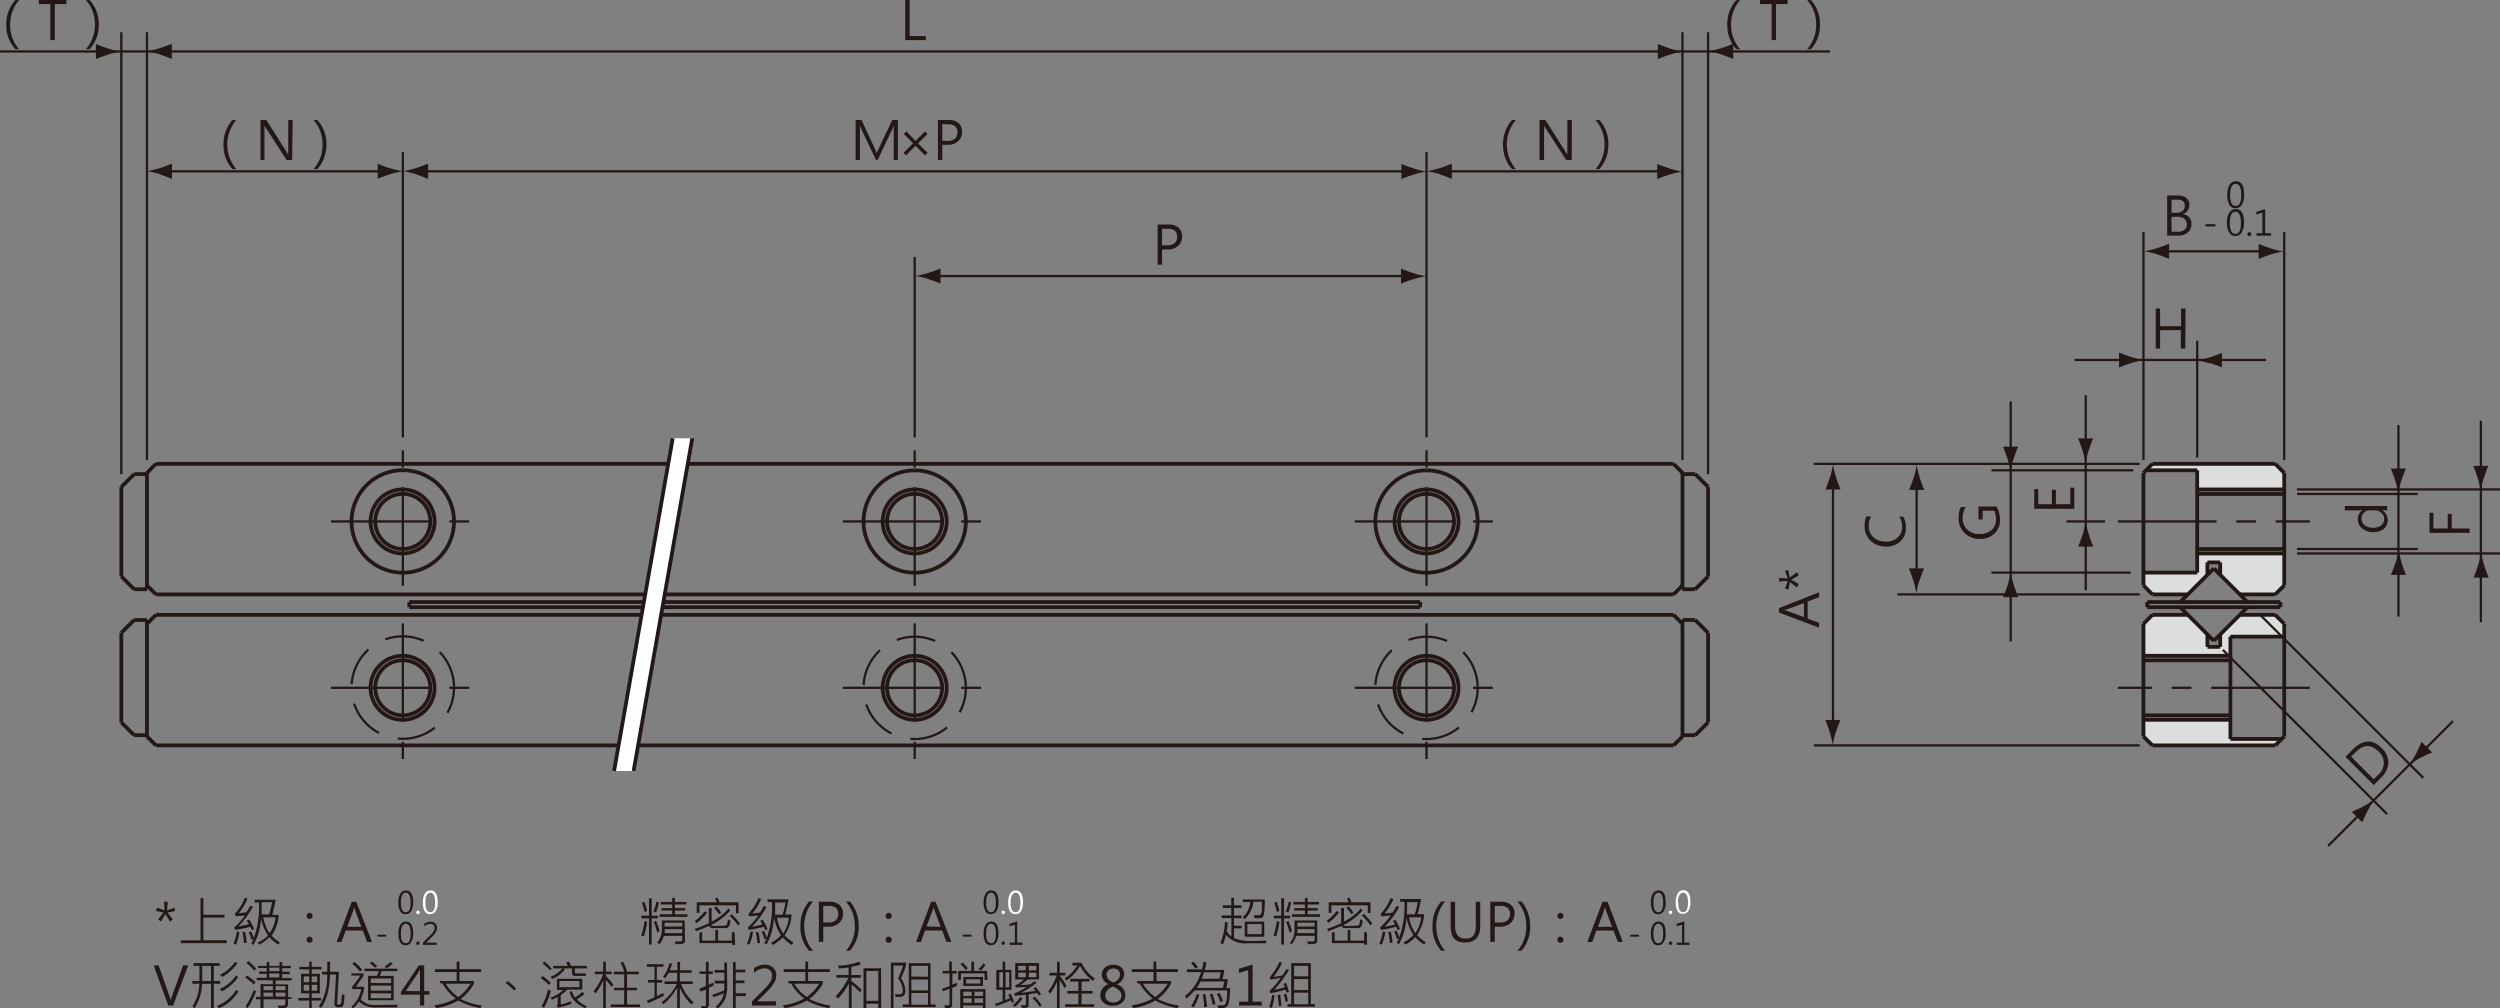 <svg xmlns="http://www.w3.org/2000/svg" xmlns:xlink="http://www.w3.org/1999/xlink" viewBox="0 0 330.33 133.25">
  <rect x="0" y="0" width="330.33" height="133.25" fill="#808080" stroke="none"/>
  <defs>
    <style>
      .cls-1, .cls-5, .cls-6, .cls-7, .cls-8 {
        fill: none;
      }

      .cls-2 {
        clip-path: url(#clip-path);
      }

      .cls-3 {
        fill: #dcdddd;
      }

      .cls-4 {
        fill: #231815;
      }

      .cls-5, .cls-6, .cls-7, .cls-8 {
        stroke: #231815;
      }

      .cls-5, .cls-7, .cls-8 {
        stroke-width: 0.3px;
      }

      .cls-6 {
        stroke-width: 0.5px;
      }

      .cls-7 {
        stroke-dasharray: 5.21 2.61;
      }

      .cls-8 {
        stroke-dasharray: 13.03 2.61 2.61 2.61;
      }

      .cls-9 {
        fill: #fff;
      }
    </style>
    <clipPath id="clip-path" transform="translate(-5.58 -4.38)">
      <rect class="cls-1" width="337.51" height="134.72"/>
    </clipPath>
  </defs>
  <title>資產 1</title>
  <g id="圖層_2" data-name="圖層 2">
    <g id="圖層_1-2" data-name="圖層 1">
      <g class="cls-2">
        <polygon class="cls-3" points="284.4 61.29 283.55 62.14 290.32 62.14 290.32 64.67 301.82 64.67 301.82 62.48 300.63 61.29 284.4 61.29"/>
        <polygon class="cls-3" points="283.23 75.67 283.22 77.36 284.4 78.54 289.09 78.54 291.67 75.95 291.67 74.31 293.36 74.31 293.36 75.95 295.94 78.54 300.63 78.54 301.82 77.36 301.82 73.13 290.32 73.13 290.32 75.66 283.23 75.67"/>
        <polygon class="cls-3" points="300.63 98.49 301.48 97.64 294.72 97.64 294.72 95.11 283.22 95.11 283.22 97.31 284.4 98.49 300.63 98.49"/>
        <polygon class="cls-3" points="301.8 84.11 301.82 82.43 300.63 81.24 295.95 81.24 293.36 83.83 293.36 85.47 291.67 85.47 291.67 83.83 289.09 81.24 284.4 81.24 283.22 82.43 283.22 86.65 294.72 86.65 294.72 84.12 301.8 84.11"/>
      </g>
      <g class="cls-2">
        <path class="cls-4" d="M319.23,108.12l-3.74-3.74,1-1c1.32-1.31,2.58-1.36,3.8-.15a2.7,2.7,0,0,1,.87,1.93,2.9,2.9,0,0,1-1,2Zm-3-3.78,3,3,.57-.57a2.19,2.19,0,0,0,.76-1.56,2.08,2.08,0,0,0-.71-1.54q-1.45-1.47-3,.09Z" transform="translate(-5.58 -4.38)"/>
        <line class="cls-5" x1="298.49" y1="81.09" x2="320.19" y2="102.78"/>
        <line class="cls-5" x1="293.71" y1="85.87" x2="315.41" y2="107.57"/>
        <line class="cls-5" x1="324.12" y1="95.28" x2="307.61" y2="111.78"/>
        <path class="cls-4" d="M325.4,104.52c.6-.32,1-.49,1.55-.72l-1.41-1.4a16.55,16.55,0,0,1-.71,1.54,11.41,11.41,0,0,1-.94,1.52,11.19,11.19,0,0,1,1.51-.94" transform="translate(-5.58 -4.38)"/>
        <path class="cls-4" d="M317.86,110.92a17.05,17.05,0,0,1-1.55.72l1.41,1.4a14.43,14.43,0,0,1,.71-1.54,12.57,12.57,0,0,1,.94-1.52,11.19,11.19,0,0,1-1.51.94" transform="translate(-5.58 -4.38)"/>
      </g>
      <g class="cls-2">
        <path class="cls-4" d="M321,71.24v.57h-.65a1.54,1.54,0,0,1,.22,2.45,2.11,2.11,0,0,1-1.38.42,2.25,2.25,0,0,1-1.49-.47,1.57,1.57,0,0,1-.57-1.26,1.22,1.22,0,0,1,.61-1.14h-2.34v-.57Zm-2.28.57a1.09,1.09,0,0,0-.79.31,1.13,1.13,0,0,0,.1,1.67,1.85,1.85,0,0,0,1.13.32,1.62,1.62,0,0,0,1.05-.31,1,1,0,0,0,.39-.83,1,1,0,0,0-.37-.83,1.35,1.35,0,0,0-.94-.33Z" transform="translate(-5.58 -4.38)"/>
        <line class="cls-5" x1="303.51" y1="65.27" x2="319.45" y2="65.27"/>
        <line class="cls-5" x1="303.51" y1="72.54" x2="319.45" y2="72.54"/>
        <line class="cls-5" x1="316.91" y1="81.47" x2="316.91" y2="56.17"/>
        <path class="cls-4" d="M322.09,78.75c-.2.65-.38,1.07-.59,1.59h2a16.83,16.83,0,0,1-.58-1.59,11.74,11.74,0,0,1-.41-1.74,11.49,11.49,0,0,1-.4,1.74" transform="translate(-5.58 -4.38)"/>
        <path class="cls-4" d="M322.89,67.88c.2-.65.38-1.07.59-1.59h-2c.08.19.38.94.58,1.59a11.74,11.74,0,0,1,.41,1.74,11.49,11.49,0,0,1,.4-1.74" transform="translate(-5.58 -4.38)"/>
        <path class="cls-4" d="M327.11,72.13v2.08H329V72.28h.53v1.93h2.36v.58h-5.29V72.13Z" transform="translate(-5.58 -4.38)"/>
        <line class="cls-5" x1="303.51" y1="64.67" x2="330.33" y2="64.67"/>
        <line class="cls-5" x1="303.51" y1="73.13" x2="330.33" y2="73.13"/>
        <line class="cls-5" x1="327.8" y1="82.22" x2="327.8" y2="55.58"/>
        <path class="cls-4" d="M333,79.1c-.19.65-.38,1.08-.58,1.6h2a16.6,16.6,0,0,1-.59-1.6,11.15,11.15,0,0,1-.4-1.73A11.38,11.38,0,0,1,333,79.1" transform="translate(-5.58 -4.38)"/>
        <path class="cls-4" d="M333.78,67.54a16.06,16.06,0,0,1,.59-1.6h-2a16.6,16.6,0,0,1,.59,1.6,11.23,11.23,0,0,1,.4,1.74,11.46,11.46,0,0,1,.41-1.74" transform="translate(-5.58 -4.38)"/>
        <line class="cls-5" x1="301.82" y1="60.79" x2="301.82" y2="30.67"/>
        <line class="cls-5" x1="283.22" y1="60.79" x2="283.22" y2="30.67"/>
        <line class="cls-5" x1="285.95" y1="33.21" x2="299.11" y2="33.21"/>
        <path class="cls-4" d="M305.62,37.19a15.18,15.18,0,0,1-1.6-.59v2a16.6,16.6,0,0,1,1.6-.59,11.15,11.15,0,0,1,1.73-.4,11.38,11.38,0,0,1-1.73-.41" transform="translate(-5.58 -4.38)"/>
        <path class="cls-4" d="M290.6,38c.65.19,1.07.38,1.59.58v-2a15.18,15.18,0,0,1-1.59.59,11.49,11.49,0,0,1-1.74.4,13.18,13.18,0,0,1,1.74.41" transform="translate(-5.58 -4.38)"/>
        <path class="cls-4" d="M294.33,50.44h-.59V48H291v2.43h-.58V45.15H291v2.33h2.77V45.15h.59Z" transform="translate(-5.58 -4.38)"/>
        <line class="cls-5" x1="290.32" y1="60.45" x2="290.32" y2="45.02"/>
        <line class="cls-5" x1="274.12" y1="47.56" x2="299.41" y2="47.56"/>
        <path class="cls-4" d="M287.16,51.54a15,15,0,0,1-1.59-.59v2a16.13,16.13,0,0,1,1.59-.59,11.49,11.49,0,0,1,1.74-.4,13.18,13.18,0,0,1-1.74-.41" transform="translate(-5.58 -4.38)"/>
        <path class="cls-4" d="M297.58,52.35a15,15,0,0,1,1.59.58V51a15.18,15.18,0,0,1-1.59.59,11.49,11.49,0,0,1-1.74.4,11.74,11.74,0,0,1,1.74.41" transform="translate(-5.58 -4.38)"/>
        <path class="cls-4" d="M257.09,72.67a3,3,0,0,1,.32,1.46,2.32,2.32,0,0,1-.74,1.79,2.65,2.65,0,0,1-1.9.68,2.92,2.92,0,0,1-2-.74,2.54,2.54,0,0,1-.81-2,3.16,3.16,0,0,1,.22-1.24h.63a2.55,2.55,0,0,0-.31,1.25,1.93,1.93,0,0,0,.63,1.51,2.42,2.42,0,0,0,1.64.56,2.24,2.24,0,0,0,1.54-.52,1.8,1.8,0,0,0,.6-1.42,2.58,2.58,0,0,0-.36-1.38Z" transform="translate(-5.58 -4.38)"/>
        <line class="cls-5" x1="282.71" y1="78.54" x2="250.71" y2="78.54"/>
        <line class="cls-5" x1="253.25" y1="75.77" x2="253.25" y2="64.07"/>
        <path class="cls-4" d="M258.42,67.52c-.2.65-.38,1.08-.59,1.6h2c-.08-.19-.39-1-.58-1.6a11.46,11.46,0,0,1-.41-1.74,11.23,11.23,0,0,1-.4,1.74" transform="translate(-5.58 -4.38)"/>
        <path class="cls-4" d="M259.22,81.08c.2-.65.38-1.08.59-1.6h-2c.08.19.38,1,.58,1.6a11.46,11.46,0,0,1,.41,1.74,11.23,11.23,0,0,1,.4-1.74" transform="translate(-5.58 -4.38)"/>
        <path class="cls-4" d="M279.66,68.83v2.78h-5.29V69h.53V71h1.8V69.1h.53V71h1.9v-2.2Z" transform="translate(-5.58 -4.38)"/>
        <line class="cls-5" x1="278.14" y1="68.9" x2="273.05" y2="68.9"/>
        <line class="cls-5" x1="275.59" y1="78" x2="275.59" y2="52.2"/>
        <path class="cls-4" d="M280.76,75c-.2.65-.38,1.07-.59,1.6h2a16.6,16.6,0,0,1-.59-1.6,11.49,11.49,0,0,1-.4-1.74,13.18,13.18,0,0,1-.41,1.74" transform="translate(-5.58 -4.38)"/>
        <path class="cls-4" d="M281.57,63.9a13.24,13.24,0,0,1,.59-1.6h-2a14.75,14.75,0,0,1,.58,1.6,11.46,11.46,0,0,1,.41,1.74,11.46,11.46,0,0,1,.41-1.74" transform="translate(-5.58 -4.38)"/>
        <path class="cls-4" d="M269.39,71.31a3.53,3.53,0,0,1,.45,1.77,2.38,2.38,0,0,1-.74,1.81,2.66,2.66,0,0,1-1.93.7,2.77,2.77,0,0,1-2-.77,2.62,2.62,0,0,1-.79-2,3.23,3.23,0,0,1,.28-1.45h.66a2.76,2.76,0,0,0-.41,1.52,1.92,1.92,0,0,0,.62,1.47,2.24,2.24,0,0,0,1.61.58,2.3,2.3,0,0,0,1.59-.53,1.87,1.87,0,0,0,.59-1.46,2.2,2.2,0,0,0-.26-1.09h-1.51v1.16H267V71.31Z" transform="translate(-5.58 -4.38)"/>
        <line class="cls-5" x1="281.87" y1="62.14" x2="263.14" y2="62.14"/>
        <line class="cls-5" x1="281.53" y1="75.66" x2="263.14" y2="75.66"/>
        <line class="cls-5" x1="265.68" y1="84.76" x2="265.68" y2="53.04"/>
        <path class="cls-4" d="M270.85,81.68c-.2.65-.38,1.08-.59,1.6h2a16.6,16.6,0,0,1-.59-1.6,11.38,11.38,0,0,1-.41-1.73,11.15,11.15,0,0,1-.4,1.73" transform="translate(-5.58 -4.38)"/>
        <path class="cls-4" d="M271.65,65c.2-.65.38-1.07.59-1.6h-2a16.6,16.6,0,0,1,.59,1.6,11.46,11.46,0,0,1,.41,1.74,11.23,11.23,0,0,1,.4-1.74" transform="translate(-5.58 -4.38)"/>
        <g>
          <path class="cls-4" d="M245.94,82.64v.65l-1.51.57v2.27l1.51.54v.65l-5.3-2v-.59Zm-2,1.42-2.29.85-.35.08h0a1.88,1.88,0,0,1,.35.09l2.29.84Z" transform="translate(-5.58 -4.38)"/>
          <path class="cls-4" d="M241.85,79.7l.21,1L243,80l.27.39-1,.59,1,.58L243,82l-.91-.7-.21,1-.44-.16.36-1-1.13.08v-.49l1.13.09-.36-1Z" transform="translate(-5.58 -4.38)"/>
        </g>
        <line class="cls-5" x1="282.71" y1="61.29" x2="239.66" y2="61.29"/>
        <line class="cls-5" x1="282.71" y1="98.49" x2="239.66" y2="98.49"/>
        <line class="cls-5" x1="242.2" y1="95.79" x2="242.2" y2="64"/>
        <path class="cls-4" d="M247.37,67.45c-.2.65-.38,1.08-.59,1.6h2a16.6,16.6,0,0,1-.59-1.6,11.38,11.38,0,0,1-.41-1.73,11.15,11.15,0,0,1-.4,1.73" transform="translate(-5.58 -4.38)"/>
        <path class="cls-4" d="M248.17,101.11c.2-.65.38-1.07.59-1.6h-2c.08.19.39.95.58,1.6a11.74,11.74,0,0,1,.41,1.74,11.49,11.49,0,0,1,.4-1.74" transform="translate(-5.58 -4.38)"/>
        <polygon class="cls-6" points="222.31 62.48 222.31 62.47 222.31 62.48 222.31 62.48 222.31 62.48"/>
        <g>
          <path class="cls-4" d="M235,4.39h.51a4.82,4.82,0,0,0-1.2,3.27,4.75,4.75,0,0,0,1.2,3.22H235a4.66,4.66,0,0,1-1.19-3.22A4.75,4.75,0,0,1,235,4.39Z" transform="translate(-5.58 -4.38)"/>
          <path class="cls-4" d="M241.78,4.92h-1.53V9.68h-.58V4.92h-1.53V4.38h3.64Z" transform="translate(-5.58 -4.38)"/>
          <path class="cls-4" d="M244.87,10.88h-.51a4.8,4.8,0,0,0,1.19-3.26,4.71,4.71,0,0,0-1.19-3.23h.5a4.64,4.64,0,0,1,1.2,3.22A4.74,4.74,0,0,1,244.87,10.88Z" transform="translate(-5.58 -4.38)"/>
        </g>
        <line class="cls-5" x1="225.69" y1="62.64" x2="225.69" y2="4.26"/>
        <g>
          <path class="cls-4" d="M7.61,4.39h.51a4.82,4.82,0,0,0-1.2,3.27,4.79,4.79,0,0,0,1.19,3.22h-.5a4.63,4.63,0,0,1-1.2-3.22A4.71,4.71,0,0,1,7.61,4.39Z" transform="translate(-5.58 -4.38)"/>
          <path class="cls-4" d="M14.35,4.92H12.82V9.68h-.59V4.92H10.71V4.38h3.64Z" transform="translate(-5.58 -4.38)"/>
          <path class="cls-4" d="M17.43,10.88h-.51a4.81,4.81,0,0,0,1.2-3.26,4.72,4.72,0,0,0-1.2-3.23h.51a4.64,4.64,0,0,1,1.2,3.22A4.75,4.75,0,0,1,17.43,10.88Z" transform="translate(-5.58 -4.38)"/>
        </g>
        <line class="cls-5" x1="16.03" y1="62.64" x2="16.03" y2="4.26"/>
        <polygon class="cls-6" points="222.31 62.48 222.31 62.47 222.31 62.48 222.31 62.48 222.31 62.48"/>
        <path class="cls-4" d="M127.91,9.68h-2.72V4.38h.58V9.15h2.14Z" transform="translate(-5.58 -4.38)"/>
        <line class="cls-5" x1="222.31" y1="60.79" x2="222.31" y2="4.26"/>
        <line class="cls-5" x1="19.42" y1="60.79" x2="19.42" y2="4.26"/>
        <line class="cls-5" y1="6.8" x2="241.8" y2="6.8"/>
        <path class="cls-4" d="M226.23,10.78c-.65-.2-1.07-.38-1.6-.59v2a16.6,16.6,0,0,1,1.6-.59,13.18,13.18,0,0,1,1.74-.41,11.49,11.49,0,0,1-1.74-.4" transform="translate(-5.58 -4.38)"/>
        <path class="cls-4" d="M19.85,10.78a16.72,16.72,0,0,1-1.6-.59v2a15.61,15.61,0,0,1,1.6-.59,12.74,12.74,0,0,1,1.73-.41,11.15,11.15,0,0,1-1.73-.4" transform="translate(-5.58 -4.38)"/>
        <path class="cls-4" d="M26.68,11.58c.65.2,1.08.38,1.6.59v-2c-.19.08-1,.39-1.6.58a11.46,11.46,0,0,1-1.74.41,11.23,11.23,0,0,1,1.74.4" transform="translate(-5.58 -4.38)"/>
        <path class="cls-4" d="M233,11.58c.65.2,1.07.38,1.59.59v-2c-.19.08-.95.39-1.59.58a11.74,11.74,0,0,1-1.74.41,11.49,11.49,0,0,1,1.74.4" transform="translate(-5.58 -4.38)"/>
        <polygon class="cls-6" points="222.31 62.48 222.31 62.47 222.31 62.48 222.31 62.48 222.31 62.48"/>
        <g>
          <path class="cls-4" d="M205.37,20.23h.51a5,5,0,0,0,0,6.5h-.51a4.68,4.68,0,0,1-1.19-3.22A4.76,4.76,0,0,1,205.37,20.23Z" transform="translate(-5.58 -4.38)"/>
          <path class="cls-4" d="M213.26,25.52h-.74l-2.76-4.27a3.18,3.18,0,0,1-.16-.32h0a5.14,5.14,0,0,1,0,.71v3.88H209V20.23h.77l2.69,4.23.22.36h0a5.19,5.19,0,0,1,0-.79v-3.8h.59Z" transform="translate(-5.58 -4.38)"/>
          <path class="cls-4" d="M216.9,26.73h-.51a4.81,4.81,0,0,0,1.2-3.26,4.75,4.75,0,0,0-1.2-3.24h.51a4.67,4.67,0,0,1,1.2,3.23A4.79,4.79,0,0,1,216.9,26.73Z" transform="translate(-5.58 -4.38)"/>
        </g>
        <line class="cls-5" x1="191.18" y1="22.64" x2="219.65" y2="22.64"/>
        <path class="cls-4" d="M226.15,26.62a16.15,16.15,0,0,1-1.6-.58v2a14.75,14.75,0,0,1,1.6-.58,11.74,11.74,0,0,1,1.74-.41,11.74,11.74,0,0,1-1.74-.41" transform="translate(-5.58 -4.38)"/>
        <path class="cls-4" d="M195.83,27.43c.65.2,1.07.38,1.59.59V26a16.13,16.13,0,0,1-1.59.59,13.18,13.18,0,0,1-1.74.41,11.49,11.49,0,0,1,1.74.4" transform="translate(-5.58 -4.38)"/>
        <path class="cls-4" d="M36.3,20.23h.51a5,5,0,0,0,0,6.5h-.5a4.64,4.64,0,0,1-1.2-3.22A4.72,4.72,0,0,1,36.3,20.23Z" transform="translate(-5.58 -4.38)"/>
        <path class="cls-4" d="M44.18,25.52h-.73l-2.76-4.27a2,2,0,0,1-.17-.32h0a5.14,5.14,0,0,1,0,.71v3.88H40V20.23h.77l2.68,4.23.22.36h0a7.55,7.55,0,0,1,0-.79v-3.8h.58Z" transform="translate(-5.58 -4.38)"/>
        <path class="cls-4" d="M47.5,26.73H47a4.81,4.81,0,0,0,1.2-3.26A4.75,4.75,0,0,0,47,20.23h.51a4.67,4.67,0,0,1,1.2,3.23A4.79,4.79,0,0,1,47.5,26.73Z" transform="translate(-5.58 -4.38)"/>
        <line class="cls-5" x1="22.06" y1="22.64" x2="50.58" y2="22.64"/>
        <path class="cls-4" d="M57.08,26.62A15,15,0,0,1,55.49,26v2a13.61,13.61,0,0,1,1.59-.58A11.74,11.74,0,0,1,58.82,27a11.74,11.74,0,0,1-1.74-.41" transform="translate(-5.58 -4.38)"/>
        <path class="cls-4" d="M26.71,27.43c.65.2,1.07.38,1.6.59V26a16.6,16.6,0,0,1-1.6.59A13.18,13.18,0,0,1,25,27a11.49,11.49,0,0,1,1.74.4" transform="translate(-5.58 -4.38)"/>
        <g>
          <path class="cls-4" d="M123.67,25.52V21.93c0-.34,0-.67,0-1h0a3.2,3.2,0,0,1-.24.63c-.08.16-.71,1.48-1.87,3.94h-.25l-1.5-3.17a12.61,12.61,0,0,1-.61-1.4h0c0,.1,0,.43,0,1v3.59h-.56V20.23h.77l1.43,3.07c.37.81.57,1.25.59,1.32h0c.09-.27.78-1.73,2.05-4.39h.74v5.29Z" transform="translate(-5.58 -4.38)"/>
          <path class="cls-4" d="M128.14,24.57l-.34.34-1.26-1.26-1.24,1.26-.34-.34,1.26-1.25L125,22.07l.34-.34L126.54,23l1.26-1.26.34.34-1.26,1.25Z" transform="translate(-5.58 -4.38)"/>
          <path class="cls-4" d="M130.09,23.51v2h-.58V20.23h1.43a1.9,1.9,0,0,1,1.29.41,1.47,1.47,0,0,1,.47,1.17,1.56,1.56,0,0,1-.55,1.25,1.86,1.86,0,0,1-1.35.45Zm0-2.74V23h.66a1.53,1.53,0,0,0,1-.29,1.06,1.06,0,0,0,.34-.85c0-.71-.42-1.06-1.26-1.06Z" transform="translate(-5.58 -4.38)"/>
        </g>
        <line class="cls-5" x1="188.49" y1="57.8" x2="188.49" y2="20.11"/>
        <line class="cls-5" x1="53.23" y1="57.8" x2="53.23" y2="20.11"/>
        <line class="cls-5" x1="55.91" y1="22.64" x2="185.85" y2="22.64"/>
        <path class="cls-4" d="M192.35,26.62a16.15,16.15,0,0,1-1.6-.58v2a14.75,14.75,0,0,1,1.6-.58,11.74,11.74,0,0,1,1.74-.41,11.74,11.74,0,0,1-1.74-.41" transform="translate(-5.58 -4.38)"/>
        <path class="cls-4" d="M60.56,27.43c.65.2,1.07.38,1.59.59V26a15.18,15.18,0,0,1-1.59.59,13.18,13.18,0,0,1-1.74.41,11.49,11.49,0,0,1,1.74.4" transform="translate(-5.58 -4.38)"/>
        <path class="cls-4" d="M159.12,37.35v2h-.58v-5.3H160a1.86,1.86,0,0,1,1.3.42,1.43,1.43,0,0,1,.47,1.16,1.58,1.58,0,0,1-.55,1.26,1.89,1.89,0,0,1-1.36.45Zm0-2.75v2.2h.66a1.49,1.49,0,0,0,1-.29,1.08,1.08,0,0,0,.34-.84c0-.71-.42-1.07-1.26-1.07Z" transform="translate(-5.58 -4.38)"/>
        <line class="cls-5" x1="120.86" y1="57.8" x2="120.86" y2="33.94"/>
        <line class="cls-5" x1="123.61" y1="36.48" x2="185.79" y2="36.48"/>
        <path class="cls-4" d="M192.3,40.46c-.65-.2-1.07-.38-1.6-.59v2a14.23,14.23,0,0,1,1.6-.59,13.18,13.18,0,0,1,1.74-.41,11.49,11.49,0,0,1-1.74-.4" transform="translate(-5.58 -4.38)"/>
        <path class="cls-4" d="M128.26,41.26c.65.2,1.07.38,1.59.59v-2a15.81,15.81,0,0,1-1.59.58,11.74,11.74,0,0,1-1.74.41,11.49,11.49,0,0,1,1.74.4" transform="translate(-5.58 -4.38)"/>
        <path class="cls-6" d="M198.3,95.26a4.23,4.23,0,1,0-4.23,4.23A4.23,4.23,0,0,0,198.3,95.26Z" transform="translate(-5.58 -4.38)"/>
        <path class="cls-6" d="M130.67,95.26a4.23,4.23,0,1,0-4.23,4.23A4.23,4.23,0,0,0,130.67,95.26Z" transform="translate(-5.58 -4.38)"/>
        <path class="cls-6" d="M62.44,95.26a3.64,3.64,0,1,0-3.63,3.64A3.63,3.63,0,0,0,62.44,95.26Z" transform="translate(-5.58 -4.38)"/>
        <path class="cls-6" d="M198.3,73.29a4.23,4.23,0,1,0-4.23,4.22A4.23,4.23,0,0,0,198.3,73.29Z" transform="translate(-5.58 -4.38)"/>
        <path class="cls-7" d="M133.2,95.26a6.76,6.76,0,1,0-6.76,6.77A6.76,6.76,0,0,0,133.2,95.26Z" transform="translate(-5.58 -4.38)"/>
        <path class="cls-6" d="M63,95.26a4.23,4.23,0,1,0-4.22,4.23A4.22,4.22,0,0,0,63,95.26Z" transform="translate(-5.58 -4.38)"/>
        <path class="cls-6" d="M130.67,73.29a4.23,4.23,0,1,0-4.23,4.22A4.23,4.23,0,0,0,130.67,73.29Z" transform="translate(-5.58 -4.38)"/>
        <path class="cls-6" d="M62.44,73.29a3.64,3.64,0,1,0-3.63,3.63A3.63,3.63,0,0,0,62.44,73.29Z" transform="translate(-5.58 -4.38)"/>
        <path class="cls-7" d="M200.83,95.26a6.76,6.76,0,1,0-6.76,6.77A6.76,6.76,0,0,0,200.83,95.26Z" transform="translate(-5.58 -4.38)"/>
        <path class="cls-7" d="M65.57,95.26A6.77,6.77,0,1,0,58.81,102,6.76,6.76,0,0,0,65.57,95.26Z" transform="translate(-5.58 -4.38)"/>
        <path class="cls-6" d="M133.2,73.29a6.76,6.76,0,1,0-6.76,6.76A6.77,6.77,0,0,0,133.2,73.29Z" transform="translate(-5.58 -4.38)"/>
        <path class="cls-6" d="M197.71,73.29a3.64,3.64,0,1,0-3.64,3.63A3.64,3.64,0,0,0,197.71,73.29Z" transform="translate(-5.58 -4.38)"/>
        <path class="cls-6" d="M130.07,73.29a3.64,3.64,0,1,0-3.63,3.63A3.63,3.63,0,0,0,130.07,73.29Z" transform="translate(-5.58 -4.38)"/>
        <path class="cls-6" d="M130.07,95.26a3.64,3.64,0,1,0-3.63,3.64A3.63,3.63,0,0,0,130.07,95.26Z" transform="translate(-5.58 -4.38)"/>
        <path class="cls-6" d="M197.71,95.26a3.64,3.64,0,1,0-3.64,3.64A3.64,3.64,0,0,0,197.71,95.26Z" transform="translate(-5.58 -4.38)"/>
        <path class="cls-6" d="M65.57,73.29a6.77,6.77,0,1,0-6.76,6.76A6.77,6.77,0,0,0,65.57,73.29Z" transform="translate(-5.58 -4.38)"/>
        <path class="cls-6" d="M200.83,73.29a6.76,6.76,0,1,0-6.76,6.76A6.76,6.76,0,0,0,200.83,73.29Z" transform="translate(-5.58 -4.38)"/>
        <path class="cls-6" d="M63,73.29a4.23,4.23,0,1,0-4.22,4.22A4.22,4.22,0,0,0,63,73.29Z" transform="translate(-5.58 -4.38)"/>
        <line class="cls-6" x1="301.31" y1="80.23" x2="283.72" y2="80.23"/>
        <line class="cls-6" x1="301.31" y1="79.55" x2="283.72" y2="79.55"/>
        <line class="cls-6" x1="283.72" y1="79.55" x2="283.72" y2="80.23"/>
        <line class="cls-6" x1="301.31" y1="79.55" x2="301.31" y2="80.23"/>
        <line class="cls-6" x1="221.13" y1="98.49" x2="222.31" y2="97.31"/>
        <line class="cls-6" x1="221.13" y1="81.24" x2="222.31" y2="82.43"/>
        <line class="cls-6" x1="221.13" y1="78.54" x2="222.31" y2="77.35"/>
        <line class="cls-6" x1="221.13" y1="61.29" x2="222.31" y2="62.48"/>
        <line class="cls-6" x1="19.42" y1="62.48" x2="20.6" y2="61.29"/>
        <line class="cls-6" x1="19.42" y1="82.43" x2="20.6" y2="81.24"/>
        <line class="cls-6" x1="19.42" y1="97.31" x2="20.6" y2="98.49"/>
        <line class="cls-6" x1="19.42" y1="77.35" x2="20.6" y2="78.54"/>
        <line class="cls-6" x1="292.52" y1="75.11" x2="288.07" y2="79.55"/>
        <line class="cls-6" x1="296.96" y1="80.23" x2="292.52" y2="84.67"/>
        <line class="cls-6" x1="292.52" y1="75.11" x2="296.96" y2="79.55"/>
        <line class="cls-6" x1="288.07" y1="80.23" x2="292.52" y2="84.67"/>
        <line class="cls-6" x1="225.69" y1="95.45" x2="224" y2="97.14"/>
        <line class="cls-6" x1="225.69" y1="83.61" x2="224" y2="81.92"/>
        <line class="cls-6" x1="224" y1="81.92" x2="222.31" y2="81.92"/>
        <line class="cls-6" x1="224" y1="97.14" x2="222.31" y2="97.14"/>
        <line class="cls-6" x1="225.69" y1="95.45" x2="225.69" y2="83.61"/>
        <line class="cls-6" x1="225.69" y1="76.17" x2="224" y2="77.86"/>
        <line class="cls-6" x1="225.69" y1="64.34" x2="224" y2="62.65"/>
        <line class="cls-6" x1="224" y1="62.64" x2="222.31" y2="62.64"/>
        <line class="cls-6" x1="224" y1="77.86" x2="222.31" y2="77.86"/>
        <line class="cls-6" x1="225.69" y1="76.17" x2="225.69" y2="64.34"/>
        <line class="cls-6" x1="16.03" y1="76.17" x2="17.73" y2="77.86"/>
        <line class="cls-6" x1="16.03" y1="64.34" x2="17.73" y2="62.65"/>
        <line class="cls-6" x1="17.73" y1="81.92" x2="19.42" y2="81.92"/>
        <line class="cls-6" x1="17.73" y1="62.64" x2="19.42" y2="62.64"/>
        <line class="cls-6" x1="284.4" y1="61.29" x2="283.22" y2="62.48"/>
        <line class="cls-6" x1="16.03" y1="83.61" x2="17.73" y2="81.92"/>
        <line class="cls-6" x1="19.42" y1="62.48" x2="19.42" y2="77.86"/>
        <line class="cls-8" x1="53.23" y1="82.37" x2="53.23" y2="100.29"/>
        <line class="cls-8" x1="111.37" y1="90.88" x2="130.64" y2="90.88"/>
        <line class="cls-8" x1="120.86" y1="82.37" x2="120.86" y2="100.29"/>
        <line class="cls-8" x1="188.49" y1="82.37" x2="188.49" y2="100.29"/>
        <line class="cls-6" x1="222.31" y1="97.31" x2="222.31" y2="81.92"/>
        <polyline class="cls-6" points="20.6 98.49 149.49 98.49 152.06 98.49 221.13 98.49"/>
        <line class="cls-8" x1="179" y1="90.88" x2="198.27" y2="90.88"/>
        <line class="cls-6" x1="283.22" y1="62.48" x2="283.22" y2="77.35"/>
        <line class="cls-8" x1="279.84" y1="68.9" x2="305.2" y2="68.9"/>
        <line class="cls-6" x1="294.71" y1="97.64" x2="294.71" y2="84.12"/>
        <line class="cls-6" x1="17.73" y1="77.86" x2="19.42" y2="77.86"/>
        <line class="cls-6" x1="19.42" y1="97.31" x2="19.42" y2="81.92"/>
        <line class="cls-6" x1="17.73" y1="97.14" x2="19.42" y2="97.14"/>
        <polyline class="cls-6" points="20.6 81.24 152.53 81.24 155.1 81.24 221.13 81.24"/>
        <line class="cls-8" x1="43.74" y1="90.88" x2="63.01" y2="90.88"/>
        <line class="cls-6" x1="187.65" y1="80.23" x2="187.65" y2="79.55"/>
        <line class="cls-8" x1="111.37" y1="68.9" x2="130.64" y2="68.9"/>
        <line class="cls-8" x1="53.23" y1="77.41" x2="53.23" y2="59.49"/>
        <polyline class="cls-6" points="54.08 80.23 152.71 80.23 155.29 80.23 187.65 80.23"/>
        <polyline class="cls-6" points="54.08 79.55 152.83 79.55 155.4 79.55 187.65 79.55"/>
        <line class="cls-6" x1="54.08" y1="80.23" x2="54.08" y2="79.55"/>
        <polyline class="cls-6" points="20.6 78.54 153.01 78.54 155.58 78.54 221.13 78.54"/>
        <line class="cls-8" x1="179" y1="68.9" x2="198.27" y2="68.9"/>
        <line class="cls-8" x1="43.74" y1="68.9" x2="63.01" y2="68.9"/>
        <line class="cls-8" x1="120.86" y1="77.41" x2="120.86" y2="59.49"/>
        <line class="cls-6" x1="16.03" y1="95.45" x2="16.03" y2="83.61"/>
        <polyline class="cls-6" points="20.6 61.29 156.05 61.29 158.62 61.29 221.13 61.29"/>
        <line class="cls-6" x1="222.31" y1="62.48" x2="222.31" y2="77.86"/>
        <line class="cls-8" x1="188.49" y1="77.41" x2="188.49" y2="59.49"/>
        <line class="cls-6" x1="291.67" y1="74.31" x2="293.36" y2="74.31"/>
        <line class="cls-6" x1="300.63" y1="81.24" x2="295.94" y2="81.24"/>
        <line class="cls-6" x1="295.95" y1="78.54" x2="300.63" y2="78.54"/>
        <line class="cls-6" x1="284.4" y1="78.54" x2="289.09" y2="78.54"/>
        <line class="cls-6" x1="294.71" y1="95.11" x2="283.22" y2="95.11"/>
        <line class="cls-6" x1="293.36" y1="85.47" x2="291.67" y2="85.47"/>
        <line class="cls-6" x1="291.67" y1="85.47" x2="291.67" y2="83.83"/>
        <line class="cls-6" x1="293.36" y1="85.47" x2="293.36" y2="83.83"/>
        <line class="cls-6" x1="294.71" y1="87.25" x2="283.22" y2="87.25"/>
        <line class="cls-6" x1="294.71" y1="94.52" x2="283.22" y2="94.52"/>
        <line class="cls-6" x1="294.71" y1="86.65" x2="283.22" y2="86.65"/>
        <line class="cls-6" x1="16.03" y1="76.17" x2="16.03" y2="64.34"/>
        <line class="cls-6" x1="283.55" y1="62.14" x2="290.32" y2="62.14"/>
        <line class="cls-6" x1="301.82" y1="82.43" x2="300.63" y2="81.24"/>
        <line class="cls-6" x1="283.22" y1="82.43" x2="284.4" y2="81.24"/>
        <line class="cls-6" x1="284.4" y1="98.49" x2="283.22" y2="97.31"/>
        <line class="cls-6" x1="300.63" y1="98.49" x2="301.82" y2="97.31"/>
        <line class="cls-6" x1="290.32" y1="62.14" x2="290.32" y2="75.66"/>
        <line class="cls-6" x1="290.32" y1="64.67" x2="301.82" y2="64.67"/>
        <line class="cls-6" x1="290.32" y1="72.54" x2="301.82" y2="72.54"/>
        <line class="cls-6" x1="290.32" y1="65.27" x2="301.82" y2="65.27"/>
        <line class="cls-6" x1="301.48" y1="97.64" x2="294.71" y2="97.64"/>
        <line class="cls-6" x1="301.82" y1="84.12" x2="294.71" y2="84.12"/>
        <line class="cls-8" x1="305.2" y1="90.88" x2="279.84" y2="90.88"/>
        <line class="cls-6" x1="301.82" y1="97.31" x2="301.82" y2="82.43"/>
        <line class="cls-6" x1="300.63" y1="98.49" x2="284.4" y2="98.49"/>
        <line class="cls-6" x1="289.09" y1="81.24" x2="284.4" y2="81.24"/>
        <line class="cls-6" x1="283.22" y1="97.31" x2="283.22" y2="82.43"/>
        <line class="cls-6" x1="283.22" y1="75.66" x2="290.32" y2="75.66"/>
        <line class="cls-6" x1="293.36" y1="74.31" x2="293.36" y2="75.96"/>
        <line class="cls-6" x1="291.67" y1="74.31" x2="291.67" y2="75.96"/>
        <line class="cls-6" x1="283.22" y1="77.35" x2="284.4" y2="78.54"/>
        <line class="cls-6" x1="301.82" y1="77.35" x2="300.63" y2="78.54"/>
        <line class="cls-6" x1="300.63" y1="61.29" x2="301.82" y2="62.48"/>
        <line class="cls-6" x1="284.4" y1="61.29" x2="300.63" y2="61.29"/>
        <line class="cls-6" x1="290.32" y1="73.13" x2="301.82" y2="73.13"/>
        <line class="cls-6" x1="301.82" y1="62.48" x2="301.82" y2="77.35"/>
        <line class="cls-6" x1="16.03" y1="95.45" x2="17.73" y2="97.14"/>
        <path class="cls-4" d="M299.88,30.18a2.68,2.68,0,0,1,.29-1.38,1,1,0,0,1,.86-.47c.72,0,1.07.59,1.07,1.76a2.55,2.55,0,0,1-.29,1.33,1,1,0,0,1-.86.47.89.89,0,0,1-.8-.45A2.46,2.46,0,0,1,299.88,30.18Zm.37,0c0,.94.25,1.41.74,1.41s.73-.48.73-1.43-.23-1.49-.71-1.49S300.25,29.15,300.25,30.16Z" transform="translate(-5.58 -4.38)"/>
        <g>
          <path class="cls-4" d="M297,34.29V34h1.31v.3Z" transform="translate(-5.58 -4.38)"/>
          <path class="cls-4" d="M299.83,33.87a2.57,2.57,0,0,1,.3-1.38A1,1,0,0,1,301,32c.72,0,1.08.59,1.08,1.76a2.45,2.45,0,0,1-.3,1.33.94.94,0,0,1-.85.47.88.88,0,0,1-.8-.45A2.35,2.35,0,0,1,299.83,33.87Zm.38,0c0,.94.24,1.41.74,1.41s.73-.48.73-1.43-.24-1.49-.72-1.49S300.21,32.84,300.21,33.85Z" transform="translate(-5.58 -4.38)"/>
          <path class="cls-4" d="M302.53,35.31a.24.24,0,0,1,.07-.18.29.29,0,0,1,.18-.08.26.26,0,0,1,.19.08.24.24,0,0,1,.07.18.24.24,0,0,1-.08.19.24.24,0,0,1-.18.07.27.27,0,0,1-.18-.07A.25.25,0,0,1,302.53,35.31Z" transform="translate(-5.58 -4.38)"/>
          <path class="cls-4" d="M305.66,35.52h-1.93v-.33h.78V32.48l-.8.25v-.36l1.17-.37v3.19h.78Z" transform="translate(-5.58 -4.38)"/>
        </g>
        <path class="cls-4" d="M291.93,35.51V30.22h1.48a1.62,1.62,0,0,1,1.06.33,1.08,1.08,0,0,1,.4.88,1.28,1.28,0,0,1-.91,1.26v0A1.21,1.21,0,0,1,295.14,34a1.38,1.38,0,0,1-.48,1.09,1.82,1.82,0,0,1-1.23.42Zm.58-4.75V32.5h.64a1.22,1.22,0,0,0,.82-.25.86.86,0,0,0,.29-.7c0-.53-.34-.79-1-.79Zm0,2.28V35h.86a1.24,1.24,0,0,0,.85-.26.87.87,0,0,0,.31-.72c0-.64-.43-1-1.3-1Z" transform="translate(-5.58 -4.38)"/>
        <polygon class="cls-9" points="81.14 101.87 88.89 57.91 91.47 57.91 83.72 101.87 81.14 101.87"/>
        <line class="cls-6" x1="83.72" y1="101.87" x2="91.47" y2="57.91"/>
        <line class="cls-6" x1="81.14" y1="101.87" x2="88.89" y2="57.91"/>
      </g>
      <g>
        <path class="cls-4" d="M28.71,124.75l-1,.21.71.91-.39.27-.59-1-.58,1-.39-.27.7-.91-1-.21.16-.44,1,.36-.08-1.13h.49l-.09,1.13,1-.36Z" transform="translate(-5.58 -4.38)"/>
        <path class="cls-4" d="M35.54,129H29.47v-.37h2.61v-5.58h.37v2.2h2.79v.37H32.45v3h3.09Z" transform="translate(-5.58 -4.38)"/>
        <path class="cls-4" d="M37.23,127.54a8.94,8.94,0,0,1-.45,1.66l-.35-.11a7.93,7.93,0,0,0,.46-1.63Zm1.93-.39-.32.12a2.31,2.31,0,0,0-.19-.43,17.29,17.29,0,0,1-2,.41l-.11-.33a7.62,7.62,0,0,0,1.39-1.59q-.63.09-1.23.12l-.08-.33A6.88,6.88,0,0,0,37.94,123l.35.13a7.83,7.83,0,0,1-1.16,1.9,6.5,6.5,0,0,0,1-.12,8.64,8.64,0,0,0,.52-.87l.34.15a11.35,11.35,0,0,1-1.91,2.59,8.92,8.92,0,0,0,1.37-.29,2.92,2.92,0,0,0-.28-.47l.32-.14A5.42,5.42,0,0,1,39.16,127.15Zm-1,1.81-.35,0a8.89,8.89,0,0,0-.21-1.45l.35,0A8.69,8.69,0,0,1,38.18,129Zm4.39-.05-.19.29a5.34,5.34,0,0,1-1.19-1,5.16,5.16,0,0,1-1.31,1l-.24-.29A4.46,4.46,0,0,0,41,128a6.13,6.13,0,0,1-.93-2.31,8,8,0,0,1-1,3.55l-.29-.22a2.73,2.73,0,0,0,.3-.56l-.28.08a4.66,4.66,0,0,0-.37-1l.33-.08a3.84,3.84,0,0,1,.35.89,12.25,12.25,0,0,0,.69-4.73h-.58v-.36H42a17.16,17.16,0,0,1-.45,2h.85a5.27,5.27,0,0,1-.93,2.75A5.09,5.09,0,0,0,42.57,128.91Zm-1-5.32h-1.4c0,.55,0,1.09,0,1.61h1A13,13,0,0,0,41.52,123.59Zm.44,2H40.38a5.26,5.26,0,0,0,.81,2.09A4.32,4.32,0,0,0,42,125.57Z" transform="translate(-5.58 -4.38)"/>
        <path class="cls-4" d="M46.49,125a.38.38,0,0,1,.28.12.41.41,0,0,1,0,.56.41.41,0,0,1-.28.11.39.39,0,0,1-.29-.11.41.41,0,0,1,0-.56A.4.4,0,0,1,46.49,125Zm0,3.15a.38.38,0,0,1,.28.12.36.36,0,0,1,.11.28.37.37,0,0,1-.11.28.36.36,0,0,1-.28.12.38.38,0,0,1-.29-.12.36.36,0,0,1-.11-.28.39.39,0,0,1,.11-.29A.44.44,0,0,1,46.49,128.12Z" transform="translate(-5.58 -4.38)"/>
        <path class="cls-4" d="M54.74,128.84h-.65l-.57-1.51H51.25l-.54,1.51h-.65l2-5.3h.59Zm-1.42-2-.85-2.29a2.76,2.76,0,0,1-.08-.35h0a2.13,2.13,0,0,1-.09.35l-.83,2.29Z" transform="translate(-5.58 -4.38)"/>
        <path class="cls-4" d="M91.08,126.18a10.32,10.32,0,0,1-.43,1.95l-.36-.16a6.93,6.93,0,0,0,.44-1.89Zm1.41-.45h-.8v3.45h-.36v-3.45h-1v-.36h1v-2.3h.36v2.3h.8Zm-1.39-1-.35.16a6.77,6.77,0,0,0-.36-1.21l.31-.15A7.26,7.26,0,0,1,91.1,124.78Zm1.54-1.09a8.51,8.51,0,0,1-.38,1.31l-.35-.15a5.32,5.32,0,0,0,.4-1.29Zm.11,3.77-.34.17a7.38,7.38,0,0,0-.44-1.36l.3-.16A9.09,9.09,0,0,1,92.75,127.46Zm3.34,1.26a.4.4,0,0,1-.17.34,1.34,1.34,0,0,1-.69.12l-.38,0-.11-.35.61,0a.66.66,0,0,0,.31-.05.14.14,0,0,0,.07-.13v-.56H93.3a3.11,3.11,0,0,1-.58,1.1l-.31-.23a2.62,2.62,0,0,0,.63-1.9V126h3Zm.32-3.14H92.74v-.35H94.4v-.49H93v-.32H94.4v-.48H92.89v-.34H94.4v-.54h.36v.54h1.52v.34H94.76v.48h1.35v.32H94.76v.49h1.65Zm-.68,2.15v-.53H93.4a3.32,3.32,0,0,1,0,.53Zm0-.88v-.51H93.4v.51Z" transform="translate(-5.58 -4.38)"/>
        <path class="cls-4" d="M102.06,124.69a7.91,7.91,0,0,1-2.49,1.9.13.13,0,0,0,.1.12,3.89,3.89,0,0,0,.82,0,4.46,4.46,0,0,0,1-.06c.14,0,.23-.31.26-.8l.34.17a1.81,1.81,0,0,1-.15.68.58.58,0,0,1-.32.3,4,4,0,0,1-.78,0,9.49,9.49,0,0,1-1.23,0,.45.45,0,0,1-.33-.29c-.6.27-1.18.51-1.74.71l-.17-.29a17.14,17.14,0,0,0,1.87-.77v-2h.37v1.79a6.88,6.88,0,0,0,2.24-1.75ZM99,125a8,8,0,0,1-1.38,1.36l-.25-.26a7.39,7.39,0,0,0,1.34-1.31Zm4.17.05h-.35V124H98V125h-.36v-1.4h2.63a2,2,0,0,0-.21-.49l.33-.12a4.3,4.3,0,0,1,.25.61h2.53Zm-.46,4.19h-.37V129H98v-1.44h.36v1.1h1.73v-1.4h.37v1.4h1.81v-1.1h.37ZM100.87,125l-.28.18a5.35,5.35,0,0,0-.67-.85l.31-.19A4.18,4.18,0,0,1,100.87,125Zm2.5,1.41-.27.24A8.73,8.73,0,0,0,102,125.4l.26-.22A9.31,9.31,0,0,1,103.37,126.45Z" transform="translate(-5.58 -4.38)"/>
        <path class="cls-4" d="M105.08,127.54a8.15,8.15,0,0,1-.46,1.66l-.34-.11a7.93,7.93,0,0,0,.46-1.63Zm1.93-.39-.32.12a2.31,2.31,0,0,0-.19-.43,17.29,17.29,0,0,1-2,.41l-.11-.33a7.62,7.62,0,0,0,1.39-1.59q-.63.09-1.23.12l-.08-.33a6.88,6.88,0,0,0,1.33-2.08l.35.13a7.53,7.53,0,0,1-1.16,1.9,6.5,6.5,0,0,0,1-.12,8.64,8.64,0,0,0,.52-.87l.34.15a11.35,11.35,0,0,1-1.91,2.59,8.92,8.92,0,0,0,1.37-.29,2.92,2.92,0,0,0-.28-.47l.31-.14A5.12,5.12,0,0,1,107,127.15ZM106,129l-.35,0a8.89,8.89,0,0,0-.21-1.45l.35,0A8.69,8.69,0,0,1,106,129Zm4.39-.05-.19.29a5.34,5.34,0,0,1-1.19-1,5.16,5.16,0,0,1-1.31,1l-.24-.29a4.3,4.3,0,0,0,1.31-1,6.3,6.3,0,0,1-.92-2.31,8,8,0,0,1-1,3.55l-.29-.22a2.73,2.73,0,0,0,.3-.56l-.28.08a5.3,5.3,0,0,0-.36-1l.32-.08a3.84,3.84,0,0,1,.35.89,12.25,12.25,0,0,0,.69-4.73H107v-.36h2.77a15.29,15.29,0,0,1-.45,2h.85a5.27,5.27,0,0,1-.93,2.75A5.09,5.09,0,0,0,110.42,128.91Zm-1-5.32H108c0,.55,0,1.09,0,1.61h1A13,13,0,0,0,109.37,123.59Zm.44,2h-1.58a5.26,5.26,0,0,0,.81,2.09A4.32,4.32,0,0,0,109.81,125.57Z" transform="translate(-5.58 -4.38)"/>
        <path class="cls-4" d="M112.48,130a4.73,4.73,0,0,1-1.14-3.22,4.91,4.91,0,0,1,1.14-3.28H113a5,5,0,0,0-1.16,3.27A4.89,4.89,0,0,0,113,130Z" transform="translate(-5.58 -4.38)"/>
        <path class="cls-4" d="M114.36,126.83v2h-.58v-5.3h1.42a1.86,1.86,0,0,1,1.3.42,1.46,1.46,0,0,1,.47,1.16,1.58,1.58,0,0,1-.55,1.26,2,2,0,0,1-1.36.45Zm0-2.75v2.2H115a1.55,1.55,0,0,0,1-.29,1.09,1.09,0,0,0,.34-.85c0-.71-.42-1.06-1.26-1.06Z" transform="translate(-5.58 -4.38)"/>
        <path class="cls-4" d="M117.37,130a4.85,4.85,0,0,0,1.16-3.23,4.93,4.93,0,0,0-1.17-3.27h.53a4.91,4.91,0,0,1,1.15,3.28,4.74,4.74,0,0,1-1.15,3.22Z" transform="translate(-5.58 -4.38)"/>
        <path class="cls-4" d="M123,125a.38.38,0,0,1,.29.12.41.41,0,0,1,0,.56.42.42,0,0,1-.29.11.37.37,0,0,1-.28-.11.39.39,0,0,1,0-.56A.38.38,0,0,1,123,125Zm0,3.15a.38.38,0,0,1,.29.12.36.36,0,0,1,.11.28.39.39,0,0,1-.4.4.38.38,0,0,1-.28-.12.36.36,0,0,1-.12-.28.4.4,0,0,1,.12-.29A.41.41,0,0,1,123,128.12Z" transform="translate(-5.58 -4.38)"/>
        <path class="cls-4" d="M131.29,128.84h-.65l-.57-1.51H127.8l-.54,1.51h-.65l2-5.3h.59Zm-1.42-2-.85-2.29a2.76,2.76,0,0,1-.08-.35h0a2.13,2.13,0,0,1-.09.35L128,126.8Z" transform="translate(-5.58 -4.38)"/>
        <path class="cls-4" d="M172.94,128.66l-.11.36-2.46,0a3.31,3.31,0,0,1-2.8-1.12,5.46,5.46,0,0,1-.42,1.28l-.31-.19a8,8,0,0,0,.59-2.79l.38.07c0,.36-.08.75-.14,1.16a2.87,2.87,0,0,0,.62.7v-2.44H167v-.35h1.27v-1h-1.11V124h1.11v-1h.36v1h1v.35h-1v1h1v.35h-1v1h1v.34h-1v1.28a4.47,4.47,0,0,0,2,.38C171.07,128.73,171.85,128.71,172.94,128.66Zm-.24-5.42c0,.14,0,.28,0,.41a10.6,10.6,0,0,1-.06,1.14,1.81,1.81,0,0,1-.15.68.56.56,0,0,1-.28.21,2.65,2.65,0,0,1-.87,0l-.13-.37a2.88,2.88,0,0,0,.41,0c.3,0,.47,0,.53-.09a1.24,1.24,0,0,0,.15-.57,7.82,7.82,0,0,0,0-1.13h-1.1a3.9,3.9,0,0,1-1.15,2.32l-.26-.27a3.13,3.13,0,0,0,1-2h-1v-.35Zm-.07,4.91h-2.58v-2h2.58Zm-.34-.34v-1.33H170.4v1.33Z" transform="translate(-5.58 -4.38)"/>
        <path class="cls-4" d="M174.62,126.18a9.6,9.6,0,0,1-.42,1.95l-.36-.16a6.93,6.93,0,0,0,.44-1.89Zm1.42-.45h-.8v3.45h-.37v-3.45h-1v-.36h1v-2.3h.37v2.3h.8Zm-1.4-1-.34.16a6.77,6.77,0,0,0-.36-1.21l.31-.15A7.36,7.36,0,0,1,174.64,124.78Zm1.55-1.09a8.51,8.51,0,0,1-.38,1.31l-.35-.15a5.32,5.32,0,0,0,.4-1.29Zm.11,3.77-.34.17a7.38,7.38,0,0,0-.44-1.36l.3-.16A9.09,9.09,0,0,1,176.3,127.46Zm3.33,1.26a.39.39,0,0,1-.16.34,1.36,1.36,0,0,1-.69.12l-.38,0-.11-.35.61,0a.66.66,0,0,0,.31-.05.16.16,0,0,0,.07-.13v-.56h-2.43a3.11,3.11,0,0,1-.58,1.1L176,129a2.62,2.62,0,0,0,.63-1.9V126h3Zm.33-3.14h-3.67v-.35H178v-.49h-1.41v-.32H178v-.48h-1.51v-.34H178v-.54h.36v.54h1.51v.34h-1.51v.48h1.35v.32h-1.35v.49H180Zm-.68,2.15v-.53H177a5.11,5.11,0,0,1,0,.53Zm0-.88v-.51H177v.51Z" transform="translate(-5.58 -4.38)"/>
        <path class="cls-4" d="M185.61,124.69a7.91,7.91,0,0,1-2.49,1.9.12.12,0,0,0,.1.12,3.89,3.89,0,0,0,.82,0,4.52,4.52,0,0,0,1-.06c.14,0,.23-.31.26-.8l.34.17a1.81,1.81,0,0,1-.15.68.61.61,0,0,1-.32.3,4.12,4.12,0,0,1-.78,0,9.49,9.49,0,0,1-1.23,0,.42.42,0,0,1-.33-.29c-.6.27-1.18.51-1.74.71l-.17-.29a17.14,17.14,0,0,0,1.87-.77v-2h.37v1.79a6.88,6.88,0,0,0,2.24-1.75Zm-3.11.27a8,8,0,0,1-1.38,1.36l-.25-.26a7.72,7.72,0,0,0,1.34-1.31Zm4.17.05h-.36V124H181.5V125h-.36v-1.4h2.62a1.64,1.64,0,0,0-.2-.49l.32-.12a4.3,4.3,0,0,1,.26.61h2.53Zm-.46,4.19h-.37V129h-4.27v-1.44h.36v1.1h1.73v-1.4H184v1.4h1.82v-1.1h.37ZM184.42,125l-.28.18a5.35,5.35,0,0,0-.67-.85l.31-.19A4.57,4.57,0,0,1,184.42,125Zm2.5,1.41-.27.24a8.73,8.73,0,0,0-1.11-1.29l.26-.22A9.31,9.31,0,0,1,186.92,126.45Z" transform="translate(-5.58 -4.38)"/>
        <path class="cls-4" d="M188.63,127.54a8.85,8.85,0,0,1-.46,1.66l-.34-.11a7.93,7.93,0,0,0,.46-1.63Zm1.93-.39-.32.12a2.31,2.31,0,0,0-.19-.43,17.29,17.29,0,0,1-2,.41l-.11-.33a7.92,7.92,0,0,0,1.39-1.59q-.63.09-1.23.12l-.08-.33a7.08,7.08,0,0,0,1.33-2.08l.35.13a7.83,7.83,0,0,1-1.16,1.9,6.5,6.5,0,0,0,1.05-.12c.2-.31.38-.6.52-.87l.34.15a11.35,11.35,0,0,1-1.91,2.59,9.17,9.17,0,0,0,1.37-.29,3.89,3.89,0,0,0-.28-.47l.31-.14A5.12,5.12,0,0,1,190.56,127.15Zm-1,1.81-.34,0a8.89,8.89,0,0,0-.21-1.45l.35,0A7.68,7.68,0,0,1,189.57,129Zm4.4-.05-.19.29a5.34,5.34,0,0,1-1.19-1,5.16,5.16,0,0,1-1.31,1l-.24-.29a4.3,4.3,0,0,0,1.31-1,6.13,6.13,0,0,1-.92-2.31,8.08,8.08,0,0,1-1,3.55l-.29-.22a2.73,2.73,0,0,0,.3-.56l-.28.08a4.66,4.66,0,0,0-.37-1l.33-.08a3.84,3.84,0,0,1,.35.89,12.25,12.25,0,0,0,.69-4.73h-.58v-.36h2.78a19.56,19.56,0,0,1-.45,2h.85a5.45,5.45,0,0,1-.93,2.75A5.09,5.09,0,0,0,194,128.91Zm-1.06-5.32h-1.39c0,.55,0,1.09-.05,1.61h1.05A11.33,11.33,0,0,0,192.91,123.59Zm.45,2h-1.58a5.26,5.26,0,0,0,.81,2.09A4.32,4.32,0,0,0,193.36,125.57Z" transform="translate(-5.58 -4.38)"/>
        <path class="cls-4" d="M196,130a4.73,4.73,0,0,1-1.14-3.22,4.91,4.91,0,0,1,1.14-3.28h.52a5,5,0,0,0-1.16,3.27,4.88,4.88,0,0,0,1.15,3.23Z" transform="translate(-5.58 -4.38)"/>
        <path class="cls-4" d="M201.17,126.71c0,1.48-.67,2.21-2,2.21s-1.91-.71-1.91-2.13v-3.25h.58v3.21c0,1.1.47,1.65,1.4,1.65s1.34-.53,1.34-1.59v-3.27h.59Z" transform="translate(-5.58 -4.38)"/>
        <path class="cls-4" d="M203.08,126.83v2h-.58v-5.3h1.43a1.88,1.88,0,0,1,1.3.42,1.46,1.46,0,0,1,.47,1.16,1.61,1.61,0,0,1-.55,1.26,2,2,0,0,1-1.36.45Zm0-2.75v2.2h.67a1.52,1.52,0,0,0,1-.29,1.06,1.06,0,0,0,.35-.85c0-.71-.42-1.06-1.26-1.06Z" transform="translate(-5.58 -4.38)"/>
        <path class="cls-4" d="M206.1,130a4.84,4.84,0,0,0,1.15-3.23,4.92,4.92,0,0,0-1.16-3.27h.52a4.86,4.86,0,0,1,1.15,3.28,4.69,4.69,0,0,1-1.15,3.22Z" transform="translate(-5.58 -4.38)"/>
        <path class="cls-4" d="M211.76,125a.4.4,0,0,1,.29.12.41.41,0,0,1,0,.56.44.44,0,0,1-.29.11.37.37,0,0,1-.28-.11.39.39,0,0,1,0-.56A.38.38,0,0,1,211.76,125Zm0,3.15a.4.4,0,0,1,.29.12.39.39,0,0,1,.11.28.41.41,0,0,1-.11.28.38.38,0,0,1-.29.12.41.41,0,0,1-.4-.4.4.4,0,0,1,.12-.29A.41.41,0,0,1,211.76,128.12Z" transform="translate(-5.58 -4.38)"/>
        <path class="cls-4" d="M220,128.84h-.65l-.58-1.51h-2.26l-.54,1.51h-.65l2-5.3H218Zm-1.42-2-.85-2.29a2.76,2.76,0,0,1-.08-.35h0a1.52,1.52,0,0,1-.08.35l-.84,2.29Z" transform="translate(-5.58 -4.38)"/>
        <path class="cls-4" d="M30.45,131.94l-2,5.3h-.64l-1.92-5.3h.65l1.49,4.23a2.56,2.56,0,0,1,.1.47h0a1.81,1.81,0,0,1,.12-.47l1.52-4.23Z" transform="translate(-5.58 -4.38)"/>
        <path class="cls-4" d="M34.66,134.37h-.83v3.21h-.37v-3.21H32.28a6.31,6.31,0,0,1-1,3.24l-.28-.25a5.66,5.66,0,0,0,.92-3H31V134h.93v-2h-.77v-.36H34.6V132h-.77v2h.83Zm-1.2-.36v-2H32.3v2Zm3.63,1.38a5.58,5.58,0,0,1-2.58,2.21l-.27-.3a5.18,5.18,0,0,0,2.55-2.13Zm-.15-3.72a6,6,0,0,1-2,1.79l-.29-.27a5.3,5.3,0,0,0,2-1.74Zm.13,1.8a5.83,5.83,0,0,1-2.17,1.89l-.27-.29a5.2,5.2,0,0,0,2.13-1.8Z" transform="translate(-5.58 -4.38)"/>
        <path class="cls-4" d="M39.36,134.17l-.24.29a8.08,8.08,0,0,0-1.15-.92l.25-.26A7.73,7.73,0,0,1,39.36,134.17Zm.06,1.2a10.73,10.73,0,0,1-1.14,2.23l-.26-.24a11,11,0,0,0,1.08-2.15Zm0-3-.23.26a7.65,7.65,0,0,0-1.06-1l.26-.26A6.66,6.66,0,0,1,39.44,132.39Zm4.67,4h-.45V137a.53.53,0,0,1-.16.43.54.54,0,0,1-.39.14h-.68l-.16-.32H43a.28.28,0,0,0,.19-.07.19.19,0,0,0,.08-.15v-.61H40.4v1.17H40v-1.17H39.4v-.32H40v-1.68h1.62v-.52H39.5v-.32h1.32v-.52h-1v-.31h1v-.47H39.68V132h1.14v-.5h.34v.5h1.36v-.5h.35v.5H44v.31H42.87v.47h1v.31h-1v.52h1.24v.32H42v.52h1.65v1.68h.45Zm-2.45-1.15v-.54H40.4v.54Zm0,.83v-.52H40.4v.52Zm.86-3.35v-.47H41.16v.47Zm0,.83v-.52H41.16v.52Zm.79,1.69v-.54H42v.54Zm0,.83v-.52H42v.52Z" transform="translate(-5.58 -4.38)"/>
        <path class="cls-4" d="M48.06,132.47H46.77v.58h1.07v2.58H46.77v.61H48v.34H46.77v1h-.33v-1H45v-.34h1.44v-.61H45.36v-2.58h1.08v-.58H45.13v-.34h1.31v-.68h.33v.68h1.29Zm-1.62,1.69v-.77h-.73v.77Zm0,1.12v-.78h-.73v.78Zm1.05-1.12v-.77h-.72v.77Zm0,1.12v-.78h-.72v.78Zm3.61.61a5.61,5.61,0,0,1-.07.86,1.05,1.05,0,0,1-.19.6.37.37,0,0,1-.26.12h-.36c-.32,0-.47-.18-.45-.55l.21-3.77h-.8a11.08,11.08,0,0,1-.34,2.63,6.42,6.42,0,0,1-.82,1.78l-.31-.21a7.08,7.08,0,0,0,1.09-4.2h-.67v-.36h.69c0-.37,0-.69,0-.95s0-.28,0-.39h.37l0,1.34h1.17c-.15,2.6-.23,4-.23,4.23,0,.06,0,.09.08.09h.21a.22.22,0,0,0,.17-.06,1,1,0,0,0,.11-.46c0-.28.05-.56.06-.87Z" transform="translate(-5.58 -4.38)"/>
        <path class="cls-4" d="M58.13,137.14l-.09.35H55.29a3,3,0,0,1-2.27-.78,4.68,4.68,0,0,1-.79.91L52,137.4a4,4,0,0,0,1.31-2.32H52.12v-.33a17.71,17.71,0,0,0,1.08-1.47H52V133h1.61v.31c-.36.54-.71,1-1,1.46h1.07v.34a6.09,6.09,0,0,1-.44,1.31,2.4,2.4,0,0,0,2,.75Zm-4.7-4.62-.29.23a4.67,4.67,0,0,0-1-1l.25-.27A4.74,4.74,0,0,1,53.43,132.52Zm4.64.18H56a5,5,0,0,1-.25.62H57.6v3.22H54.21v-3.22h1.16a3.57,3.57,0,0,0,.26-.62H53.75v-.33h4.32Zm-2.65-.65-.32.19a4.65,4.65,0,0,0-.67-.6l.32-.2A7.1,7.1,0,0,1,55.42,132.05Zm1.84,2.22v-.6H54.57v.6Zm0,1v-.65H54.57v.65Zm0,1v-.64H54.57v.64Zm.22-4.58a4.72,4.72,0,0,1-.77.62l-.33-.22a3.76,3.76,0,0,0,.77-.59Z" transform="translate(-5.58 -4.38)"/>
        <path class="cls-4" d="M62.32,135.81h-.69v1.43h-.56v-1.43H58.56v-.37l2.37-3.5h.7v3.4h.69Zm-1.25-.47V133c0-.16,0-.34,0-.55h0l-.2.41-1.67,2.47Z" transform="translate(-5.58 -4.38)"/>
        <path class="cls-4" d="M69.26,137.24l-.2.34a9.29,9.29,0,0,1-2.94-1,8.23,8.23,0,0,1-2.89,1l-.27-.37a7.55,7.55,0,0,0,2.82-.9,6.72,6.72,0,0,1-1.75-2H63.7V134h2.22v-1.19H63.05v-.37h2.87v-1h.37v1h2.86v.37H66.29V134H68.2v.38a6.49,6.49,0,0,1-1.76,2A8.54,8.54,0,0,0,69.26,137.24Zm-1.5-2.88H64.48a5.85,5.85,0,0,0,1.64,1.76A5.83,5.83,0,0,0,67.76,134.36Z" transform="translate(-5.58 -4.38)"/>
        <path class="cls-4" d="M73.76,135l-.24.27a7.77,7.77,0,0,0-1.13-1l.26-.27A6.65,6.65,0,0,1,73.76,135Z" transform="translate(-5.58 -4.38)"/>
        <path class="cls-4" d="M78.36,134.25l-.24.28a7.65,7.65,0,0,0-1.09-.91l.23-.28A7.33,7.33,0,0,1,78.36,134.25Zm0,1.08a9.27,9.27,0,0,1-.91,2.23l-.3-.21A9.15,9.15,0,0,0,78,135.1Zm.16-3-.25.27a6.92,6.92,0,0,0-1-.91l.23-.27A6.74,6.74,0,0,1,78.47,132.38Zm4,2.81h-2a5.5,5.5,0,0,1-.85.75v1.21a9.52,9.52,0,0,0,1.39-.43l0,.37a11.8,11.8,0,0,1-1.79.49l-.12-.31a.2.2,0,0,0,.12-.19v-.91l-.71.35-.26-.26A5.19,5.19,0,0,0,80,135.19h-.83v-1.48h3.34Zm.62-2.8h-1.6v.54c0,.08,0,.12.1.12H83v.33H81.55a.34.34,0,0,1-.39-.38v-.61H80l.22.13a3.86,3.86,0,0,1-1.67,1.25l-.24-.28a3.53,3.53,0,0,0,1.57-1.1H78.68V132h1.94c-.05-.09-.12-.24-.24-.43l.36-.14c.09.17.19.35.3.57h2.07Zm-1,2.47V134H79.5v.82Zm1,2.49-.24.29a4.25,4.25,0,0,1-1.36-.9,2.47,2.47,0,0,1-.7-1.25l.31-.09a2.79,2.79,0,0,0,.41.83,7.25,7.25,0,0,0,1-.74l.25.26a9.43,9.43,0,0,1-1,.73A3.5,3.5,0,0,0,83.14,137.35Z" transform="translate(-5.58 -4.38)"/>
        <path class="cls-4" d="M86.64,134.53l-.27.24a10.56,10.56,0,0,0-.74-.93v3.74h-.35v-3.65a8.76,8.76,0,0,1-1,1.72l-.26-.3a8.62,8.62,0,0,0,1.26-2.25H84.19v-.34h1.09v-1.31h.35v1.31h.77v.34h-.77v.24A6.88,6.88,0,0,1,86.64,134.53Zm3.51,2.92H86.29v-.35h1.76v-1.87H86.72v-.33h1.33v-1.79H86.68v-.34h1.38a5.61,5.61,0,0,0-.49-1.18l.33-.14a7.36,7.36,0,0,1,.55,1.32H90v.34H88.43v1.79h1.32v.33H88.43v1.87h1.72Z" transform="translate(-5.58 -4.38)"/>
        <path class="cls-4" d="M93.32,135.93a20.94,20.94,0,0,1-2.13,1l-.13-.35c.34-.13.69-.28,1-.44v-1.93h-.85v-.34h.85v-1.75h-1v-.34h2.18v.34h-.87v1.75h.7v.34h-.7V136c.2-.09.49-.23.84-.42Zm3.89.9-.27.28a6.82,6.82,0,0,1-1.53-2.23v2.71h-.36v-2.73a7.56,7.56,0,0,1-1.81,2.22L93,136.8a6.37,6.37,0,0,0,2-2.4H93.38v-.35h1.67v-1.13H93.92a7.29,7.29,0,0,1-.42.72l-.3-.2a6,6,0,0,0,.86-1.8l.32.08a6.59,6.59,0,0,1-.3.86h1v-1.1h.36v1.1h1.53v.34H95.41v1.13h1.7v.35H95.57A6.52,6.52,0,0,0,97.21,136.83Z" transform="translate(-5.58 -4.38)"/>
        <path class="cls-4" d="M99.92,134.56a6,6,0,0,1-.67.33V137c0,.43-.19.65-.56.65a2,2,0,0,1-.36,0l-.16-.33h.58s.06,0,.1-.06a.19.19,0,0,0,0-.12v-2l-.73.26L98,135a8.23,8.23,0,0,0,.85-.33v-1.6h-.84v-.34h.84v-1.27h.36v1.27h.55v.34h-.55v1.44a6,6,0,0,0,.55-.29Zm1.75,0a4.56,4.56,0,0,1-.31,1.86,4.13,4.13,0,0,1-.93,1.22l-.29-.26a2.92,2.92,0,0,0,1.08-1.75,13,13,0,0,1-1.38.5l-.14-.31a15.11,15.11,0,0,0,1.57-.59,6.6,6.6,0,0,0,0-.9H100v-.36h1.29v-1.07H100v-.35h1.29v-1h.35Zm2.46,1.44h-1.34v1.66h-.36v-6.15h.36v1h1.27v.35h-1.27v1.07h1.15v.36h-1.15v1.33h1.34Z" transform="translate(-5.58 -4.38)"/>
        <path class="cls-4" d="M108.1,137.24h-3.17v-.52l1.54-1.55a6,6,0,0,0,.94-1.12,1.59,1.59,0,0,0,.18-.74.94.94,0,0,0-.27-.72,1,1,0,0,0-.76-.25,2,2,0,0,0-1.36.61v-.61a2.28,2.28,0,0,1,1.44-.49,1.55,1.55,0,0,1,1.09.38,1.33,1.33,0,0,1,.42,1,2,2,0,0,1-.28,1,6.05,6.05,0,0,1-1,1.24l-1.24,1.22v0h2.49Z" transform="translate(-5.58 -4.38)"/>
        <path class="cls-4" d="M115.31,137.24l-.19.34a9.11,9.11,0,0,1-2.94-1,8.21,8.21,0,0,1-2.9,1l-.27-.37a7.61,7.61,0,0,0,2.83-.9,6.72,6.72,0,0,1-1.75-2h-.33V134H112v-1.19h-2.87v-.37H112v-1h.36v1h2.87v.37h-2.87V134h1.92v.38a6.63,6.63,0,0,1-1.76,2A8.39,8.39,0,0,0,115.31,137.24Zm-1.49-2.88h-3.28a5.73,5.73,0,0,0,1.64,1.76A6,6,0,0,0,113.82,134.36Z" transform="translate(-5.58 -4.38)"/>
        <path class="cls-4" d="M119.43,135.19l-.23.28a11.86,11.86,0,0,0-1.09-1v3.15h-.37v-3.3a7.88,7.88,0,0,1-1.43,2L116,136a8.82,8.82,0,0,0,1.68-2.43h-1.58v-.36h1.6v-1a11.92,11.92,0,0,1-1.27.14l-.11-.37a9.55,9.55,0,0,0,2.8-.53l.19.35a5.25,5.25,0,0,1-1.24.33v1.09h1.26v.36h-1.26V134A8.34,8.34,0,0,1,119.43,135.19Zm2.58,2.43h-.38V137h-1.58v.66h-.37v-5.34H122Zm-.38-1v-3.94h-1.58v3.94Z" transform="translate(-5.58 -4.38)"/>
        <path class="cls-4" d="M125.29,132s-.08.24-.24.65-.29.75-.41,1a3,3,0,0,1,.57,1.7c0,.51-.26.76-.8.76h-.47l-.12-.36h.63q.42,0,.42-.48a2.77,2.77,0,0,0-.62-1.58c.38-.93.59-1.5.65-1.72h-1.26v5.6h-.35v-6h2Zm3.91,5.45h-4.33v-.35h.79v-5.45h2.87v5.45h.67Zm-1-4V132H126v1.41Zm0,1.79v-1.43H126v1.43Zm0,1.9v-1.55H126v1.55Z" transform="translate(-5.58 -4.38)"/>
        <path class="cls-4" d="M132.05,134.6l-.66.33v2.16a.5.5,0,0,1-.11.34.43.43,0,0,1-.25.14h-.57l-.12-.35h.32a.64.64,0,0,0,.31-.05c.05,0,.07-.07.07-.14v-2l-.86.32-.13-.33a9.85,9.85,0,0,0,1-.36v-1.65h-.92v-.34H131v-1.25h.35v1.25H132v.34h-.58v1.48a4.08,4.08,0,0,0,.58-.27Zm4-.73h-.37V133h-3.13v.85h-.36v-1.18h1.74v-1.22h.36v1.22H136Zm-.25,3.71h-.36v-.35h-2.61v.35h-.37v-2.5h3.34Zm-2.33-5.25-.3.23a3.22,3.22,0,0,0-.67-.77l.26-.22A3.78,3.78,0,0,1,133.46,132.33Zm2,2.32h-2.6v-1.19h2.6Zm-1.5,1.31v-.55h-1.1V136Zm0,.92v-.6h-1.1v.6Zm1.13-2.54v-.56h-1.86v.56Zm.38,1.62v-.55h-1.15V136Zm0,.92v-.6h-1.15v.6Zm.32-5a4.7,4.7,0,0,1-.63.74l-.3-.2a4.11,4.11,0,0,0,.65-.75Z" transform="translate(-5.58 -4.38)"/>
        <path class="cls-4" d="M139.57,136.75l-.3.14a2.82,2.82,0,0,0-.1-.33c-.8.35-1.45.6-2,.77l-.11-.32a8.32,8.32,0,0,0,1-.35v-1.49h-.84v-2.64h.84v-1.08h.34v1.08h.82v2.64h-.82v1.35a6.49,6.49,0,0,0,.6-.25,3.85,3.85,0,0,0-.19-.47l.3-.13A5.92,5.92,0,0,1,139.57,136.75Zm-1.46-1.91v-2h-.49v2Zm.82,0v-2h-.48v2Zm1.75,1.47a4.89,4.89,0,0,1-1,1.11l-.27-.22a5.11,5.11,0,0,0,1-1.11Zm2.44-.55-.27.17a2.93,2.93,0,0,0-.24-.34l-1.11.17v1.33a.57.57,0,0,1-.08.29.38.38,0,0,1-.2.16,1.07,1.07,0,0,1-.37,0h-.27l-.08-.34h.27a.68.68,0,0,0,.31,0,.14.14,0,0,0,.06-.13v-1.26c-.48.06-1,.1-1.47.13l-.08-.29a7.07,7.07,0,0,0,1.61-.85c-.54,0-1,.05-1.41.05l-.06-.29a3,3,0,0,0,1.13-.76h-1.14v-2.17h3.15v2.17h-1.51a6.3,6.3,0,0,1-.94.72c.36,0,.8,0,1.31-.08l.53-.41.26.22a12.52,12.52,0,0,1-2.06,1.33c.64-.08,1.28-.17,1.94-.28a1.94,1.94,0,0,0-.28-.32l.29-.18A4.86,4.86,0,0,1,143.12,135.76Zm-2-3.18V132h-1v.61Zm0,.92v-.6h-1v.6Zm1.4-.92V132h-1v.61Zm0,.92v-.6h-1v.6Zm.69,3.7-.26.21a6.07,6.07,0,0,0-.94-1.14l.27-.2A5.89,5.89,0,0,1,143.21,137.2Z" transform="translate(-5.58 -4.38)"/>
        <path class="cls-4" d="M146.51,134.67l-.28.26a10.47,10.47,0,0,0-.64-1.07v3.75h-.35v-3.53a6.45,6.45,0,0,1-.91,1.59l-.25-.31a6.67,6.67,0,0,0,1.12-2.09h-.95v-.35h1v-1.46h.35v1.46h.76v.35h-.76v0A10.12,10.12,0,0,1,146.51,134.67Zm3.73-1L150,134a6.21,6.21,0,0,1-1.71-2,5.77,5.77,0,0,1-1.79,1.93l-.28-.26a4.88,4.88,0,0,0,1.68-1.72h-.62v-.36h1.2A5.11,5.11,0,0,0,150.24,133.67Zm-.11,3.75H146.3v-.34h1.77v-1.41h-1.46v-.36h1.46v-1.24H147v-.35h2.54v.35h-1.05v1.24h1.44v.36h-1.44v1.41h1.68Z" transform="translate(-5.58 -4.38)"/>
        <path class="cls-4" d="M152.16,134.45a1.41,1.41,0,0,1-1-1.29,1.16,1.16,0,0,1,.45-.95,1.67,1.67,0,0,1,1.1-.36,1.47,1.47,0,0,1,1,.34,1.09,1.09,0,0,1,.41.88,1.52,1.52,0,0,1-1,1.38h0a1.5,1.5,0,0,1,1.16,1.44,1.26,1.26,0,0,1-.48,1,2,2,0,0,1-1.29.38,1.61,1.61,0,0,1-1.1-.39,1.25,1.25,0,0,1-.44-1,1.56,1.56,0,0,1,1.15-1.49Zm.46.29c-.68.27-1,.67-1,1.18a.81.81,0,0,0,.3.67,1.26,1.26,0,0,0,.79.25,1.17,1.17,0,0,0,.75-.25.79.79,0,0,0,.3-.65C153.74,135.41,153.37,135,152.62,134.74Zm.94-1.59a.75.75,0,0,0-.24-.59.92.92,0,0,0-.63-.21,1,1,0,0,0-.63.22.71.71,0,0,0-.27.56c0,.47.29.83.88,1.07C153.26,134,153.56,133.6,153.56,133.15Z" transform="translate(-5.58 -4.38)"/>
        <path class="cls-4" d="M161.37,137.24l-.2.34a9.29,9.29,0,0,1-2.94-1,8.16,8.16,0,0,1-2.89,1l-.27-.37a7.67,7.67,0,0,0,2.83-.9,6.72,6.72,0,0,1-1.75-2h-.34V134H158v-1.19h-2.87v-.37H158v-1h.36v1h2.86v.37H158.4V134h1.91v.38a6.49,6.49,0,0,1-1.76,2A8.54,8.54,0,0,0,161.37,137.24Zm-1.5-2.88H156.6a5.61,5.61,0,0,0,1.64,1.76A5.92,5.92,0,0,0,159.87,134.36Z" transform="translate(-5.58 -4.38)"/>
        <path class="cls-4" d="M168.11,134.91a11.14,11.14,0,0,1-.07,1.31,4,4,0,0,1-.15.83.81.81,0,0,1-.21.32.78.78,0,0,1-.36.19,3.28,3.28,0,0,1-.74.06l-.14-.4c.1,0,.32,0,.65,0a.55.55,0,0,0,.29-.08.44.44,0,0,0,.18-.22,3.69,3.69,0,0,0,.11-.58,9.85,9.85,0,0,0,.08-1.1h-4.3a9.44,9.44,0,0,1-1.1,1.09l-.21-.34a6.07,6.07,0,0,0,2.14-3.16h-1.87v-.37h2c.1-.46.17-.81.2-1l.36.08c0,.26-.1.58-.18,1h2.57c-.06.4-.15.8-.24,1.22h.69a9.94,9.94,0,0,1-.21,1.21Zm-4.25-2.74-.32.2a5.25,5.25,0,0,0-.59-.73l.32-.19A4.9,4.9,0,0,1,163.86,132.17Zm.18,3.64a6.4,6.4,0,0,1-.75,1.69l-.33-.19a6.2,6.2,0,0,0,.75-1.59Zm3.29-1.75h-3.12a6.36,6.36,0,0,1-.5.85h3.46C167.24,134.59,167.29,134.31,167.33,134.06Zm-.45-1.21h-2.23a6.12,6.12,0,0,1-.29.85h2.33C166.75,133.46,166.81,133.17,166.88,132.85Zm-1.82,4.55-.39.07a6.82,6.82,0,0,0-.18-1.68l.35-.07A10.91,10.91,0,0,1,165.06,137.4Zm1.11-.37-.36.13a6.4,6.4,0,0,0-.38-1.38l.34-.11A11.18,11.18,0,0,1,166.17,137Zm1-.39-.33.15a5.77,5.77,0,0,0-.46-1.06l.32-.16A7.15,7.15,0,0,1,167.17,136.64Z" transform="translate(-5.58 -4.38)"/>
        <path class="cls-4" d="M172.31,137.24h-3v-.51h1.2v-4.17l-1.23.38v-.55l1.81-.57v4.91h1.19Z" transform="translate(-5.58 -4.38)"/>
        <path class="cls-4" d="M174,135.93a10.64,10.64,0,0,1-.36,1.64l-.36-.13a8.42,8.42,0,0,0,.4-1.61Zm1.91-3.39a19.08,19.08,0,0,1-1.94,2.61,13.39,13.39,0,0,0,1.38-.33,4.08,4.08,0,0,0-.17-.44l.32-.12a6.24,6.24,0,0,1,.39,1.19l-.34.09c0-.17-.07-.3-.1-.39-.66.19-1.34.34-2,.47l-.11-.31a9.85,9.85,0,0,0,1.44-1.71l-1.34.22-.07-.34a8,8,0,0,0,1.26-2l.35.11a9.36,9.36,0,0,1-1.11,1.85c.31,0,.69-.09,1.15-.17.11-.14.29-.42.56-.84Zm-1,4.72-.36.06a8.62,8.62,0,0,0-.17-1.45l.34-.06A9.38,9.38,0,0,1,174.9,137.26Zm.85-.59-.33.11a6.08,6.08,0,0,0-.21-1l.3-.1A4.56,4.56,0,0,1,175.75,136.67Zm3.57.72H175.7v-.34h.49v-5.41h2.59v5.41h.54Zm-.9-4V132h-1.86v1.37Zm0,1.81v-1.45h-1.86v1.45Zm0,1.88v-1.54h-1.86v1.54Z" transform="translate(-5.58 -4.38)"/>
      </g>
      <g>
        <path class="cls-4" d="M55.46,128.14v-.26h1.15v.26Z" transform="translate(-5.58 -4.38)"/>
        <path class="cls-4" d="M58.22,127.77a2.24,2.24,0,0,1,.26-1.21.84.84,0,0,1,.75-.41c.63,0,.94.52.94,1.55a2.1,2.1,0,0,1-.26,1.16.82.82,0,0,1-.75.42.78.78,0,0,1-.7-.4A2.13,2.13,0,0,1,58.22,127.77Zm.33,0c0,.82.21,1.24.65,1.24s.64-.42.64-1.26-.21-1.31-.63-1.31S58.55,126.87,58.55,127.76Z" transform="translate(-5.58 -4.38)"/>
        <path class="cls-4" d="M60.58,129a.24.24,0,0,1,.23-.23.24.24,0,0,1,.16.07A.21.21,0,0,1,61,129a.19.19,0,0,1-.07.16.2.2,0,0,1-.16.07.25.25,0,0,1-.16-.06A.26.26,0,0,1,60.58,129Z" transform="translate(-5.58 -4.38)"/>
        <path class="cls-4" d="M63.28,129.23H61.47v-.3l.88-.89a2.56,2.56,0,0,0,.54-.64A.87.87,0,0,0,63,127a.54.54,0,0,0-.15-.41.57.57,0,0,0-.43-.14,1.11,1.11,0,0,0-.78.35v-.35a1.26,1.26,0,0,1,.82-.28.88.88,0,0,1,.63.22.77.77,0,0,1,.23.58,1.21,1.21,0,0,1-.15.57,3.74,3.74,0,0,1-.59.7l-.71.7h1.42Z" transform="translate(-5.58 -4.38)"/>
      </g>
      <g>
        <path class="cls-4" d="M58.22,123.67a2.22,2.22,0,0,1,.26-1.21.82.82,0,0,1,.75-.42c.63,0,.94.52.94,1.56a2.1,2.1,0,0,1-.26,1.16.84.84,0,0,1-.75.41.77.77,0,0,1-.7-.39A2.15,2.15,0,0,1,58.22,123.67Zm.33,0c0,.83.21,1.24.65,1.24s.64-.42.64-1.26-.21-1.31-.63-1.31S58.55,122.77,58.55,123.65Z" transform="translate(-5.58 -4.38)"/>
        <path class="cls-9" d="M60.58,124.94a.24.24,0,0,1,.07-.16.21.21,0,0,1,.16-.07.23.23,0,0,1,0,.46.21.21,0,0,1-.16-.07A.24.24,0,0,1,60.58,124.94Z" transform="translate(-5.58 -4.38)"/>
        <path class="cls-9" d="M61.46,123.67a2.22,2.22,0,0,1,.26-1.21.82.82,0,0,1,.75-.42c.63,0,.94.52.94,1.56a2.1,2.1,0,0,1-.26,1.16.84.84,0,0,1-.75.41.77.77,0,0,1-.7-.39A2.15,2.15,0,0,1,61.46,123.67Zm.33,0c0,.83.21,1.24.65,1.24s.64-.42.64-1.26-.21-1.31-.63-1.31S61.79,122.77,61.79,123.65Z" transform="translate(-5.58 -4.38)"/>
      </g>
      <g>
        <path class="cls-4" d="M132.79,128.14v-.26h1.15v.26Z" transform="translate(-5.58 -4.38)"/>
        <path class="cls-4" d="M135.55,127.77a2.34,2.34,0,0,1,.26-1.21.84.84,0,0,1,.75-.41c.63,0,.95.52.95,1.55a2.19,2.19,0,0,1-.26,1.16.85.85,0,0,1-.76.42.79.79,0,0,1-.7-.4A2.13,2.13,0,0,1,135.55,127.77Zm.33,0c0,.82.22,1.24.65,1.24s.64-.42.64-1.26-.21-1.31-.63-1.31S135.88,126.87,135.88,127.76Z" transform="translate(-5.58 -4.38)"/>
        <path class="cls-4" d="M137.92,129a.24.24,0,0,1,.22-.23.22.22,0,0,1,.16.07.21.21,0,0,1,.07.16.24.24,0,0,1-.23.23.2.2,0,0,1-.15-.06A.22.22,0,0,1,137.92,129Z" transform="translate(-5.58 -4.38)"/>
        <path class="cls-4" d="M140.68,129.23H139v-.3h.68v-2.37l-.7.21v-.32l1-.32v2.8h.69Z" transform="translate(-5.58 -4.38)"/>
      </g>
      <g>
        <path class="cls-4" d="M135.55,123.67a2.31,2.31,0,0,1,.26-1.21.82.82,0,0,1,.75-.42c.63,0,.95.52.95,1.56a2.19,2.19,0,0,1-.26,1.16.86.86,0,0,1-.76.41.78.78,0,0,1-.7-.39A2.15,2.15,0,0,1,135.55,123.67Zm.33,0c0,.83.22,1.24.65,1.24s.64-.42.64-1.26-.21-1.31-.63-1.31S135.88,122.77,135.88,123.65Z" transform="translate(-5.58 -4.38)"/>
        <path class="cls-9" d="M137.92,124.94a.2.2,0,0,1,.07-.16.18.18,0,0,1,.15-.07.19.19,0,0,1,.16.07.22.22,0,0,1,0,.32.19.19,0,0,1-.16.07.18.18,0,0,1-.15-.07A.2.2,0,0,1,137.92,124.94Z" transform="translate(-5.58 -4.38)"/>
        <path class="cls-9" d="M138.79,123.67a2.31,2.31,0,0,1,.26-1.21.82.82,0,0,1,.75-.42c.63,0,.95.52.95,1.56a2.19,2.19,0,0,1-.26,1.16.86.86,0,0,1-.76.41.78.78,0,0,1-.7-.39A2.15,2.15,0,0,1,138.79,123.67Zm.33,0c0,.83.22,1.24.65,1.24s.64-.42.64-1.26-.21-1.31-.62-1.31S139.12,122.77,139.12,123.65Z" transform="translate(-5.58 -4.38)"/>
      </g>
      <g>
        <path class="cls-4" d="M221,128.14v-.26h1.15v.26Z" transform="translate(-5.58 -4.38)"/>
        <path class="cls-4" d="M223.72,127.77a2.24,2.24,0,0,1,.26-1.21.84.84,0,0,1,.75-.41c.63,0,.94.52.94,1.55a2.1,2.1,0,0,1-.26,1.16.82.82,0,0,1-.75.42.78.78,0,0,1-.7-.4A2.13,2.13,0,0,1,223.72,127.77Zm.33,0c0,.82.21,1.24.65,1.24s.64-.42.64-1.26-.21-1.31-.63-1.31S224.05,126.87,224.05,127.76Z" transform="translate(-5.58 -4.38)"/>
        <path class="cls-4" d="M226.08,129a.24.24,0,0,1,.23-.23.24.24,0,0,1,.16.07.21.21,0,0,1,.07.16.19.19,0,0,1-.07.16.2.2,0,0,1-.16.07.25.25,0,0,1-.16-.06A.26.26,0,0,1,226.08,129Z" transform="translate(-5.58 -4.38)"/>
        <path class="cls-4" d="M228.84,129.23h-1.7v-.3h.69v-2.37l-.7.21v-.32l1-.32v2.8h.68Z" transform="translate(-5.58 -4.38)"/>
      </g>
      <g>
        <path class="cls-4" d="M223.72,123.67a2.22,2.22,0,0,1,.26-1.21.82.82,0,0,1,.75-.42c.63,0,.94.52.94,1.56a2.1,2.1,0,0,1-.26,1.16.84.84,0,0,1-.75.41.77.77,0,0,1-.7-.39A2.15,2.15,0,0,1,223.72,123.67Zm.33,0c0,.83.21,1.24.65,1.24s.64-.42.64-1.26-.21-1.31-.63-1.31S224.05,122.77,224.05,123.65Z" transform="translate(-5.58 -4.38)"/>
        <path class="cls-9" d="M226.08,124.94a.24.24,0,0,1,.07-.16.21.21,0,0,1,.16-.07.23.23,0,0,1,0,.46.21.21,0,0,1-.16-.07A.24.24,0,0,1,226.08,124.94Z" transform="translate(-5.58 -4.38)"/>
        <path class="cls-9" d="M227,123.67a2.22,2.22,0,0,1,.26-1.21A.82.82,0,0,1,228,122c.63,0,.94.52.94,1.56a2.1,2.1,0,0,1-.26,1.16.84.84,0,0,1-.75.41.77.77,0,0,1-.7-.39A2.15,2.15,0,0,1,227,123.67Zm.33,0c0,.83.21,1.24.65,1.24s.64-.42.64-1.26-.21-1.31-.63-1.31S227.29,122.77,227.29,123.65Z" transform="translate(-5.58 -4.38)"/>
      </g>
    </g>
  </g>
</svg>
